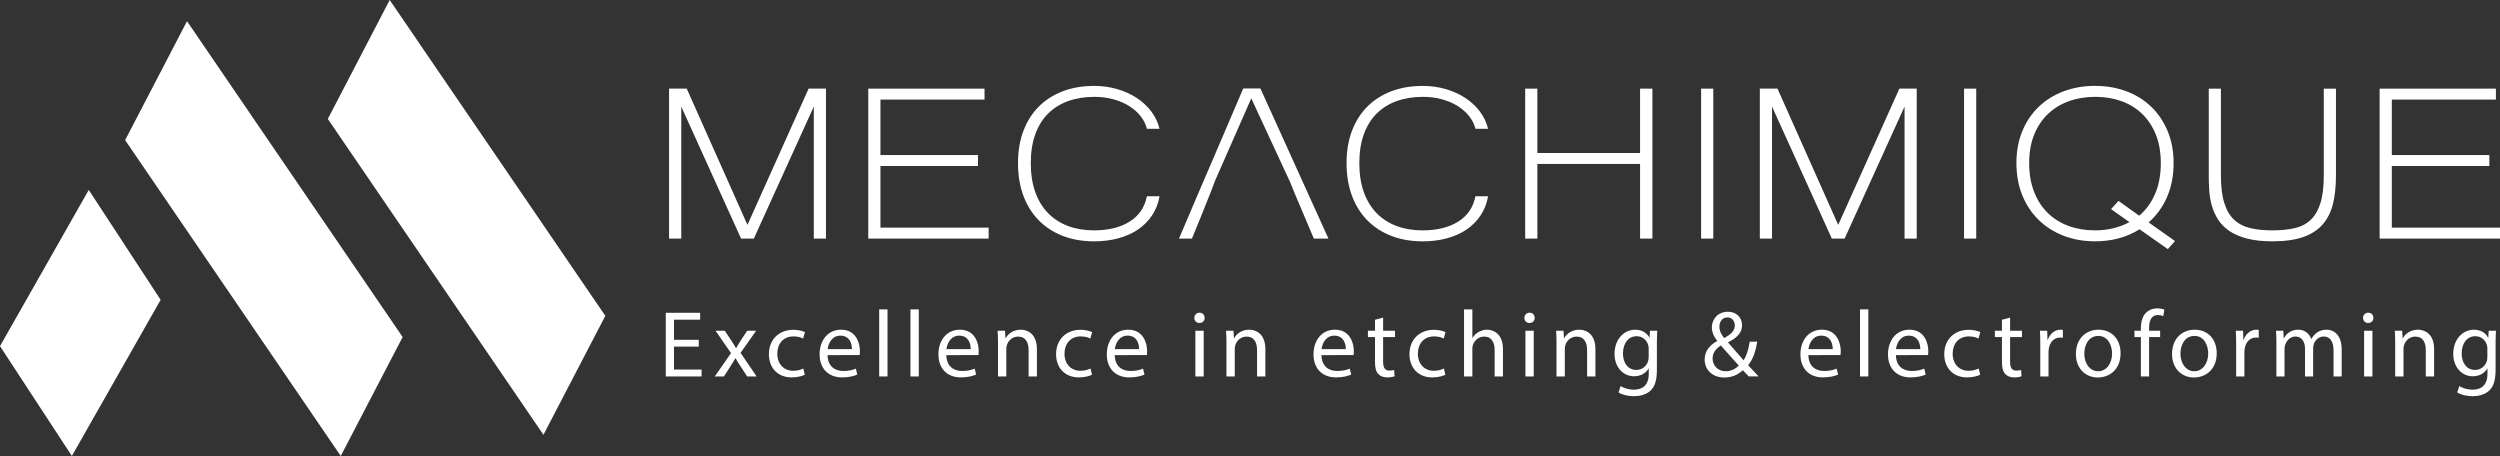 <?xml version="1.0" encoding="utf-8"?>
<!-- Generator: Adobe Illustrator 15.1.0, SVG Export Plug-In . SVG Version: 6.00 Build 0)  -->
<!DOCTYPE svg PUBLIC "-//W3C//DTD SVG 1.1//EN" "http://www.w3.org/Graphics/SVG/1.1/DTD/svg11.dtd">
<svg version="1.1" id="Calque_1" xmlns="http://www.w3.org/2000/svg" xmlns:xlink="http://www.w3.org/1999/xlink" x="0px" y="0px"
	 width="246px" height="44.868px" viewBox="0 0 246 44.868" enable-background="new 0 0 246 44.868" xml:space="preserve">
<rect x="0" y="0" width="246" height="44.868" fill="#333333" stroke="none"/>
<polygon fill="#FFFFFF" points="39.62,33.165 33.531,44.868 12.313,13.788 18.402,2.085 "/>
<polygon fill="#FFFFFF" points="59.564,31.08 53.475,42.783 32.257,11.703 38.347,0 "/>
<polygon fill="#FFFFFF" points="7.072,44.868 0,34.059 8.733,18.691 15.806,29.502 "/>
<polygon fill="#FFFFFF" points="81.275,23.477 80.078,23.477 80.078,10.485 74.178,23.477 72.92,23.477 67.036,10.485 
	67.036,23.477 65.837,23.477 65.837,8.721 67.575,8.721 73.549,22.129 79.568,8.721 81.275,8.721 "/>
<polygon fill="#FFFFFF" points="97.282,23.477 85.438,23.477 85.438,8.721 96.878,8.721 96.878,9.799 86.636,9.799 86.636,15.257 
	96.234,15.257 96.234,16.334 86.636,16.334 86.636,22.398 97.282,22.398 "/>
<g>
	<path fill="#FFFFFF" d="M112.854,12.669c-0.109-0.44-0.314-0.852-0.613-1.233c-0.3-0.382-0.674-0.714-1.123-0.997
		c-0.45-0.283-0.966-0.506-1.55-0.667c-0.583-0.162-1.21-0.242-1.879-0.242c-0.949,0-1.81,0.139-2.583,0.417
		c-0.773,0.279-1.433,0.689-1.977,1.233s-0.963,1.222-1.258,2.035c-0.294,0.813-0.441,1.759-0.441,2.836
		c0,1.079,0.147,2.028,0.441,2.852c0.295,0.821,0.714,1.511,1.258,2.068c0.544,0.557,1.198,0.979,1.962,1.267
		c0.763,0.287,1.614,0.431,2.553,0.431c1.417,0,2.585-0.285,3.503-0.855c0.918-0.57,1.487-1.403,1.707-2.5h1.243
		c-0.12,0.701-0.364,1.327-0.733,1.88c-0.37,0.553-0.834,1.018-1.393,1.396c-0.559,0.377-1.203,0.664-1.932,0.861
		c-0.729,0.198-1.517,0.297-2.366,0.297c-1.158,0-2.199-0.182-3.122-0.545c-0.924-0.364-1.71-0.879-2.358-1.544
		c-0.649-0.664-1.148-1.471-1.498-2.418c-0.35-0.948-0.524-2.011-0.524-3.188c0-1.167,0.175-2.219,0.524-3.153
		c0.349-0.934,0.851-1.731,1.504-2.392c0.654-0.66,1.442-1.168,2.366-1.523c0.923-0.354,1.959-0.531,3.107-0.531
		c0.789,0,1.54,0.104,2.253,0.31c0.713,0.207,1.355,0.497,1.924,0.869c0.569,0.373,1.048,0.817,1.438,1.334s0.659,1.085,0.809,1.705
		H112.854z"/>
	<path fill="#FFFFFF" d="M145.183,12.669c-0.11-0.44-0.314-0.852-0.614-1.233s-0.674-0.714-1.123-0.997s-0.966-0.506-1.55-0.667
		c-0.583-0.162-1.21-0.242-1.879-0.242c-0.948,0-1.809,0.139-2.583,0.417c-0.773,0.279-1.433,0.689-1.977,1.233
		c-0.544,0.544-0.963,1.222-1.258,2.035c-0.294,0.813-0.441,1.759-0.441,2.836c0,1.079,0.147,2.028,0.441,2.852
		c0.294,0.821,0.713,1.511,1.258,2.068c0.544,0.557,1.198,0.979,1.962,1.267c0.763,0.287,1.615,0.431,2.553,0.431
		c1.418,0,2.585-0.285,3.504-0.855s1.487-1.403,1.707-2.5h1.243c-0.12,0.701-0.364,1.327-0.733,1.88
		c-0.37,0.553-0.833,1.018-1.393,1.396c-0.559,0.377-1.203,0.664-1.932,0.861c-0.729,0.198-1.517,0.297-2.366,0.297
		c-1.158,0-2.199-0.182-3.122-0.545c-0.924-0.364-1.709-0.879-2.358-1.544c-0.649-0.664-1.148-1.471-1.498-2.418
		c-0.349-0.948-0.524-2.011-0.524-3.188c0-1.167,0.175-2.219,0.524-3.153c0.35-0.934,0.851-1.731,1.505-2.392
		s1.442-1.168,2.366-1.523c0.923-0.354,1.959-0.531,3.107-0.531c0.789,0,1.54,0.104,2.253,0.31c0.713,0.207,1.355,0.497,1.924,0.869
		c0.568,0.373,1.048,0.817,1.438,1.334c0.389,0.517,0.659,1.085,0.808,1.705H145.183z"/>
	<polygon fill="#FFFFFF" points="162.597,23.477 161.384,23.477 161.384,16.132 151.277,16.132 151.277,23.477 150.079,23.477 
		150.079,8.721 151.277,8.721 151.277,15.055 161.384,15.055 161.384,8.721 162.597,8.721 	"/>
	<rect x="167.389" y="8.721" fill="#FFFFFF" width="1.198" height="14.756"/>
	<polygon fill="#FFFFFF" points="188.606,23.477 187.408,23.477 187.408,10.485 181.509,23.477 180.251,23.477 174.367,10.485 
		174.367,23.477 173.168,23.477 173.168,8.721 174.905,8.721 180.88,22.129 186.899,8.721 188.606,8.721 	"/>
	<rect x="193.263" y="8.721" fill="#FFFFFF" width="1.198" height="14.756"/>
	<path fill="#FFFFFF" d="M206.155,8.451c1.118,0,2.151,0.18,3.1,0.539c0.948,0.358,1.764,0.871,2.448,1.536
		c0.684,0.665,1.218,1.465,1.603,2.398c0.384,0.935,0.577,1.977,0.577,3.126c0,1.231-0.215,2.341-0.644,3.329
		s-1.033,1.824-1.812,2.507l2.591,1.832c-0.15,0.171-0.277,0.315-0.382,0.432c-0.105,0.117-0.212,0.238-0.322,0.364l-2.785-1.954
		c-0.609,0.387-1.28,0.681-2.014,0.883c-0.734,0.202-1.52,0.303-2.358,0.303c-1.138,0-2.181-0.187-3.129-0.559
		c-0.948-0.373-1.765-0.896-2.448-1.57c-0.684-0.674-1.215-1.482-1.595-2.426s-0.569-1.99-0.569-3.141
		c0-1.158,0.192-2.205,0.577-3.14c0.384-0.934,0.92-1.731,1.609-2.392s1.505-1.171,2.448-1.529
		C203.992,8.631,205.027,8.451,206.155,8.451 M206.14,22.668c0.639,0,1.243-0.069,1.812-0.209c0.569-0.139,1.098-0.339,1.587-0.6
		l-1.812-1.28c0.169-0.179,0.302-0.325,0.397-0.438c0.094-0.112,0.207-0.236,0.336-0.371l2.037,1.455
		c0.669-0.565,1.19-1.281,1.564-2.148c0.375-0.867,0.562-1.876,0.562-3.026c0-1.06-0.163-1.994-0.487-2.803
		c-0.325-0.809-0.774-1.489-1.347-2.041c-0.575-0.553-1.253-0.971-2.037-1.254c-0.784-0.282-1.64-0.424-2.568-0.424
		c-0.948,0-1.819,0.144-2.613,0.431c-0.794,0.288-1.48,0.708-2.059,1.26c-0.579,0.553-1.031,1.233-1.355,2.042
		c-0.325,0.809-0.487,1.738-0.487,2.789c0,1.052,0.16,1.988,0.479,2.811s0.766,1.516,1.34,2.082
		c0.575,0.566,1.258,0.995,2.052,1.287C204.336,22.522,205.202,22.668,206.14,22.668"/>
	<path fill="#FFFFFF" d="M223.6,23.746c-0.979,0-1.814-0.093-2.508-0.276c-0.694-0.184-1.271-0.433-1.73-0.747
		c-0.459-0.314-0.824-0.683-1.093-1.105c-0.27-0.422-0.474-0.871-0.614-1.348c-0.14-0.477-0.227-0.97-0.262-1.482
		c-0.035-0.512-0.052-1.011-0.052-1.496v-8.57h1.198v8.53c0,1.123,0.112,2.037,0.337,2.742c0.224,0.705,0.554,1.256,0.988,1.651
		c0.434,0.396,0.963,0.665,1.587,0.809c0.623,0.144,1.34,0.215,2.148,0.215c0.818,0,1.544-0.071,2.178-0.215
		c0.634-0.144,1.163-0.416,1.587-0.815c0.425-0.4,0.747-0.95,0.966-1.651c0.22-0.7,0.33-1.612,0.33-2.735v-8.53h1.198v8.57
		c0,1.016-0.095,1.923-0.284,2.723c-0.19,0.8-0.52,1.476-0.989,2.028c-0.469,0.552-1.108,0.975-1.917,1.267
		C225.86,23.601,224.837,23.746,223.6,23.746"/>
	<polygon fill="#FFFFFF" points="246,23.477 234.156,23.477 234.156,8.721 245.596,8.721 245.596,9.799 235.354,9.799 
		235.354,15.257 244.952,15.257 244.952,16.334 235.354,16.334 235.354,22.398 246,22.398 	"/>
	<polygon fill="#FFFFFF" points="68.756,34.105 66.32,34.105 66.32,36.364 69.035,36.364 69.035,37.043 65.512,37.043 
		65.512,30.778 68.895,30.778 68.895,31.457 66.32,31.457 66.32,33.437 68.756,33.437 	"/>
	<path fill="#FFFFFF" d="M71.319,32.544l0.641,0.967c0.168,0.251,0.308,0.483,0.456,0.734h0.028c0.149-0.27,0.297-0.502,0.446-0.743
		l0.632-0.958h0.883l-1.534,2.175l1.581,2.324h-0.93l-0.66-1.014c-0.176-0.26-0.325-0.511-0.483-0.78h-0.019
		c-0.149,0.27-0.307,0.511-0.474,0.78l-0.651,1.014h-0.901l1.598-2.296l-1.524-2.203H71.319z"/>
	<path fill="#FFFFFF" d="M79.191,36.875c-0.213,0.112-0.688,0.261-1.292,0.261c-1.357,0-2.24-0.92-2.24-2.296
		c0-1.385,0.949-2.389,2.417-2.389c0.483,0,0.911,0.121,1.133,0.232l-0.186,0.632c-0.195-0.111-0.502-0.213-0.948-0.213
		c-1.032,0-1.59,0.762-1.59,1.7c0,1.041,0.669,1.683,1.562,1.683c0.464,0,0.771-0.121,1.003-0.223L79.191,36.875z"/>
	<path fill="#FFFFFF" d="M81.43,34.942c0.019,1.105,0.725,1.562,1.543,1.562c0.585,0,0.939-0.103,1.245-0.232l0.14,0.585
		c-0.288,0.131-0.781,0.279-1.497,0.279c-1.385,0-2.212-0.911-2.212-2.269c0-1.356,0.799-2.426,2.11-2.426
		c1.468,0,1.858,1.293,1.858,2.12c0,0.167-0.018,0.297-0.027,0.381H81.43z M83.828,34.356c0.009-0.521-0.214-1.329-1.134-1.329
		c-0.828,0-1.19,0.763-1.255,1.329H83.828z"/>
	<rect x="86.513" y="30.443" fill="#FFFFFF" width="0.818" height="6.6"/>
	<rect x="89.589" y="30.443" fill="#FFFFFF" width="0.818" height="6.6"/>
	<path fill="#FFFFFF" d="M93.12,34.942c0.019,1.105,0.725,1.562,1.543,1.562c0.585,0,0.938-0.103,1.245-0.232l0.14,0.585
		c-0.288,0.131-0.781,0.279-1.497,0.279c-1.385,0-2.211-0.911-2.211-2.269c0-1.356,0.799-2.426,2.11-2.426
		c1.468,0,1.858,1.293,1.858,2.12c0,0.167-0.018,0.297-0.027,0.381H93.12z M95.518,34.356c0.009-0.521-0.213-1.329-1.133-1.329
		c-0.828,0-1.19,0.763-1.255,1.329H95.518z"/>
	<path fill="#FFFFFF" d="M98.203,33.762c0-0.465-0.009-0.846-0.037-1.218h0.725l0.046,0.744h0.019
		c0.223-0.428,0.744-0.847,1.487-0.847c0.623,0,1.59,0.372,1.59,1.915v2.687h-0.818V34.45c0-0.726-0.27-1.329-1.041-1.329
		c-0.539,0-0.958,0.381-1.097,0.836c-0.038,0.102-0.056,0.242-0.056,0.381v2.705h-0.817V33.762z"/>
	<path fill="#FFFFFF" d="M107.45,36.875c-0.214,0.112-0.687,0.261-1.292,0.261c-1.357,0-2.24-0.92-2.24-2.296
		c0-1.385,0.948-2.389,2.417-2.389c0.484,0,0.911,0.121,1.134,0.232l-0.186,0.632c-0.195-0.111-0.501-0.213-0.948-0.213
		c-1.031,0-1.589,0.762-1.589,1.7c0,1.041,0.668,1.683,1.561,1.683c0.465,0,0.771-0.121,1.004-0.223L107.45,36.875z"/>
	<path fill="#FFFFFF" d="M109.689,34.942c0.019,1.105,0.725,1.562,1.542,1.562c0.586,0,0.939-0.103,1.246-0.232l0.14,0.585
		c-0.288,0.131-0.781,0.279-1.497,0.279c-1.385,0-2.212-0.911-2.212-2.269c0-1.356,0.799-2.426,2.109-2.426
		c1.469,0,1.859,1.293,1.859,2.12c0,0.167-0.019,0.297-0.027,0.381H109.689z M112.087,34.356c0.01-0.521-0.214-1.329-1.134-1.329
		c-0.828,0-1.19,0.763-1.255,1.329H112.087z"/>
	<path fill="#FFFFFF" d="M118.536,31.28c0.009,0.278-0.195,0.502-0.52,0.502c-0.289,0-0.493-0.224-0.493-0.502
		c0-0.288,0.214-0.512,0.512-0.512C118.341,30.769,118.536,30.992,118.536,31.28 M117.625,32.544h0.818v4.499h-0.818V32.544z"/>
	<path fill="#FFFFFF" d="M120.682,33.762c0-0.465-0.009-0.846-0.037-1.218h0.725l0.047,0.744h0.019
		c0.223-0.428,0.744-0.847,1.487-0.847c0.623,0,1.589,0.372,1.589,1.915v2.687h-0.818V34.45c0-0.726-0.27-1.329-1.041-1.329
		c-0.539,0-0.957,0.381-1.097,0.836c-0.037,0.102-0.056,0.242-0.056,0.381v2.705h-0.818V33.762z"/>
	<path fill="#FFFFFF" d="M130.03,34.942c0.019,1.105,0.725,1.562,1.543,1.562c0.585,0,0.938-0.103,1.245-0.232l0.14,0.585
		c-0.288,0.131-0.781,0.279-1.497,0.279c-1.385,0-2.212-0.911-2.212-2.269c0-1.356,0.799-2.426,2.11-2.426
		c1.469,0,1.859,1.293,1.859,2.12c0,0.167-0.019,0.297-0.028,0.381H130.03z M132.428,34.356c0.01-0.521-0.213-1.329-1.134-1.329
		c-0.827,0-1.189,0.763-1.254,1.329H132.428z"/>
	<path fill="#FFFFFF" d="M136.099,31.252v1.292h1.172v0.623h-1.172v2.426c0,0.558,0.158,0.874,0.614,0.874
		c0.213,0,0.372-0.028,0.474-0.056l0.037,0.613c-0.158,0.065-0.409,0.111-0.725,0.111c-0.381,0-0.688-0.12-0.883-0.344
		c-0.233-0.241-0.316-0.642-0.316-1.171v-2.454h-0.697v-0.623h0.697v-1.078L136.099,31.252z"/>
	<path fill="#FFFFFF" d="M142.223,36.875c-0.214,0.112-0.688,0.261-1.292,0.261c-1.357,0-2.24-0.92-2.24-2.296
		c0-1.385,0.948-2.389,2.417-2.389c0.483,0,0.911,0.121,1.134,0.232l-0.186,0.632c-0.195-0.111-0.502-0.213-0.948-0.213
		c-1.032,0-1.589,0.762-1.589,1.7c0,1.041,0.669,1.683,1.562,1.683c0.464,0,0.771-0.121,1.003-0.223L142.223,36.875z"/>
	<path fill="#FFFFFF" d="M144.062,30.443h0.818v2.808h0.019c0.13-0.232,0.334-0.438,0.585-0.577c0.242-0.139,0.53-0.232,0.837-0.232
		c0.604,0,1.571,0.372,1.571,1.925v2.677h-0.818v-2.584c0-0.725-0.27-1.339-1.041-1.339c-0.53,0-0.948,0.373-1.097,0.818
		c-0.047,0.111-0.056,0.232-0.056,0.391v2.714h-0.818V30.443z"/>
	<path fill="#FFFFFF" d="M151.013,31.28c0.009,0.278-0.195,0.502-0.521,0.502c-0.288,0-0.493-0.224-0.493-0.502
		c0-0.288,0.214-0.512,0.512-0.512C150.818,30.769,151.013,30.992,151.013,31.28 M150.102,32.544h0.818v4.499h-0.818V32.544z"/>
	<path fill="#FFFFFF" d="M153.159,33.762c0-0.465-0.01-0.846-0.037-1.218h0.725l0.047,0.744h0.019
		c0.223-0.428,0.744-0.847,1.487-0.847c0.623,0,1.589,0.372,1.589,1.915v2.687h-0.818V34.45c0-0.726-0.27-1.329-1.041-1.329
		c-0.539,0-0.958,0.381-1.097,0.836c-0.038,0.102-0.056,0.242-0.056,0.381v2.705h-0.818V33.762z"/>
	<path fill="#FFFFFF" d="M163.075,32.544c-0.019,0.325-0.037,0.688-0.037,1.236v2.612c0,1.031-0.204,1.663-0.641,2.054
		c-0.437,0.409-1.069,0.539-1.636,0.539c-0.539,0-1.134-0.13-1.497-0.372l0.204-0.622c0.298,0.186,0.762,0.353,1.32,0.353
		c0.836,0,1.45-0.437,1.45-1.57v-0.502h-0.02c-0.25,0.418-0.733,0.753-1.431,0.753c-1.116,0-1.915-0.948-1.915-2.194
		c0-1.523,0.995-2.389,2.026-2.389c0.781,0,1.208,0.409,1.403,0.781h0.019l0.038-0.679H163.075z M162.229,34.319
		c0-0.139-0.01-0.26-0.046-0.371c-0.149-0.475-0.548-0.865-1.144-0.865c-0.78,0-1.338,0.66-1.338,1.701
		c0,0.884,0.446,1.617,1.329,1.617c0.502,0,0.957-0.315,1.134-0.836c0.046-0.141,0.065-0.298,0.065-0.438V34.319z"/>
	<path fill="#FFFFFF" d="M172.08,37.042c-0.177-0.176-0.344-0.353-0.585-0.612c-0.539,0.502-1.144,0.716-1.832,0.716
		c-1.217,0-1.924-0.818-1.924-1.757c0-0.855,0.511-1.44,1.227-1.831v-0.028c-0.325-0.408-0.521-0.864-0.521-1.311
		c0-0.762,0.548-1.543,1.589-1.543c0.781,0,1.385,0.521,1.385,1.329c0,0.66-0.381,1.181-1.375,1.674v0.027
		c0.53,0.613,1.125,1.302,1.524,1.747c0.288-0.437,0.483-1.041,0.604-1.831h0.744c-0.167,0.985-0.437,1.767-0.901,2.314
		c0.334,0.354,0.66,0.707,1.032,1.105H172.08z M171.095,35.965c-0.372-0.409-1.069-1.171-1.766-1.971
		c-0.334,0.214-0.809,0.613-0.809,1.273c0,0.716,0.53,1.264,1.283,1.264C170.342,36.531,170.797,36.29,171.095,35.965
		 M169.189,32.145c0,0.446,0.204,0.79,0.474,1.125c0.632-0.362,1.042-0.697,1.042-1.228c0-0.381-0.214-0.809-0.725-0.809
		C169.459,31.233,169.189,31.661,169.189,32.145"/>
	<path fill="#FFFFFF" d="M177.943,34.942c0.019,1.105,0.725,1.562,1.543,1.562c0.585,0,0.938-0.103,1.245-0.232l0.14,0.585
		c-0.288,0.131-0.781,0.279-1.497,0.279c-1.385,0-2.212-0.911-2.212-2.269c0-1.356,0.8-2.426,2.11-2.426
		c1.469,0,1.859,1.293,1.859,2.12c0,0.167-0.019,0.297-0.028,0.381H177.943z M180.341,34.356c0.01-0.521-0.214-1.329-1.134-1.329
		c-0.827,0-1.19,0.763-1.255,1.329H180.341z"/>
	<rect x="183.026" y="30.443" fill="#FFFFFF" width="0.818" height="6.6"/>
	<path fill="#FFFFFF" d="M186.557,34.942c0.019,1.105,0.725,1.562,1.542,1.562c0.586,0,0.939-0.103,1.246-0.232l0.14,0.585
		c-0.288,0.131-0.781,0.279-1.496,0.279c-1.385,0-2.212-0.911-2.212-2.269c0-1.356,0.799-2.426,2.11-2.426
		c1.469,0,1.859,1.293,1.859,2.12c0,0.167-0.019,0.297-0.028,0.381H186.557z M188.955,34.356c0.01-0.521-0.214-1.329-1.134-1.329
		c-0.827,0-1.19,0.763-1.255,1.329H188.955z"/>
	<path fill="#FFFFFF" d="M194.847,36.875c-0.214,0.112-0.688,0.261-1.292,0.261c-1.357,0-2.241-0.92-2.241-2.296
		c0-1.385,0.949-2.389,2.417-2.389c0.483,0,0.911,0.121,1.134,0.232l-0.186,0.632c-0.195-0.111-0.502-0.213-0.948-0.213
		c-1.032,0-1.589,0.762-1.589,1.7c0,1.041,0.669,1.683,1.562,1.683c0.464,0,0.771-0.121,1.003-0.223L194.847,36.875z"/>
	<path fill="#FFFFFF" d="M197.792,31.252v1.292h1.171v0.623h-1.171v2.426c0,0.558,0.158,0.874,0.613,0.874
		c0.214,0,0.372-0.028,0.474-0.056l0.037,0.613c-0.158,0.065-0.409,0.111-0.725,0.111c-0.381,0-0.688-0.12-0.883-0.344
		c-0.233-0.241-0.316-0.642-0.316-1.171v-2.454h-0.697v-0.623h0.697v-1.078L197.792,31.252z"/>
	<path fill="#FFFFFF" d="M200.765,33.948c0-0.53-0.009-0.985-0.037-1.404h0.716l0.028,0.884h0.037
		c0.205-0.604,0.697-0.986,1.246-0.986c0.093,0,0.158,0.01,0.232,0.028v0.771c-0.083-0.019-0.167-0.027-0.279-0.027
		c-0.576,0-0.985,0.437-1.097,1.05c-0.019,0.111-0.037,0.242-0.037,0.381v2.398h-0.809V33.948z"/>
	<path fill="#FFFFFF" d="M208.665,34.757c0,1.663-1.153,2.388-2.24,2.388c-1.218,0-2.157-0.892-2.157-2.313
		c0-1.506,0.986-2.39,2.231-2.39C207.791,32.441,208.665,33.381,208.665,34.757 M205.096,34.803c0,0.985,0.567,1.729,1.366,1.729
		c0.78,0,1.366-0.735,1.366-1.748c0-0.763-0.381-1.729-1.348-1.729C205.514,33.056,205.096,33.947,205.096,34.803"/>
	<path fill="#FFFFFF" d="M210.662,37.043v-3.876h-0.632v-0.623h0.632v-0.213c0-0.633,0.14-1.209,0.521-1.571
		c0.307-0.298,0.716-0.418,1.097-0.418c0.288,0,0.539,0.064,0.697,0.13l-0.111,0.632c-0.121-0.056-0.288-0.103-0.521-0.103
		c-0.697,0-0.874,0.613-0.874,1.302v0.241h1.088v0.623h-1.088v3.876H210.662z"/>
	<path fill="#FFFFFF" d="M218.125,34.757c0,1.663-1.153,2.388-2.24,2.388c-1.218,0-2.157-0.892-2.157-2.313
		c0-1.506,0.986-2.39,2.232-2.39C217.251,32.441,218.125,33.381,218.125,34.757 M214.556,34.803c0,0.985,0.567,1.729,1.366,1.729
		c0.781,0,1.366-0.735,1.366-1.748c0-0.763-0.381-1.729-1.347-1.729C214.974,33.056,214.556,33.947,214.556,34.803"/>
	<path fill="#FFFFFF" d="M220.038,33.948c0-0.53-0.009-0.985-0.037-1.404h0.716l0.028,0.884h0.037
		c0.205-0.604,0.697-0.986,1.246-0.986c0.092,0,0.158,0.01,0.232,0.028v0.771c-0.083-0.019-0.167-0.027-0.279-0.027
		c-0.576,0-0.985,0.437-1.097,1.05c-0.019,0.111-0.037,0.242-0.037,0.381v2.398h-0.809V33.948z"/>
	<path fill="#FFFFFF" d="M223.997,33.762c0-0.465-0.01-0.846-0.037-1.218h0.716l0.037,0.726h0.028
		c0.251-0.428,0.669-0.828,1.413-0.828c0.613,0,1.078,0.372,1.273,0.902h0.019c0.14-0.251,0.316-0.446,0.502-0.586
		c0.27-0.204,0.567-0.316,0.995-0.316c0.595,0,1.478,0.392,1.478,1.952v2.649h-0.8v-2.547c0-0.864-0.315-1.385-0.976-1.385
		c-0.465,0-0.828,0.344-0.967,0.743c-0.037,0.112-0.065,0.261-0.065,0.409v2.779h-0.799v-2.696c0-0.715-0.316-1.235-0.939-1.235
		c-0.511,0-0.883,0.409-1.013,0.818c-0.046,0.12-0.065,0.26-0.065,0.398v2.715h-0.799V33.762z"/>
	<path fill="#FFFFFF" d="M233.541,31.28c0.009,0.278-0.195,0.502-0.521,0.502c-0.288,0-0.493-0.224-0.493-0.502
		c0-0.288,0.214-0.512,0.511-0.512C233.346,30.769,233.541,30.992,233.541,31.28 M232.629,32.544h0.818v4.499h-0.818V32.544z"/>
	<path fill="#FFFFFF" d="M235.687,33.762c0-0.465-0.009-0.846-0.038-1.218h0.725l0.047,0.744h0.019
		c0.223-0.428,0.743-0.847,1.487-0.847c0.623,0,1.59,0.372,1.59,1.915v2.687h-0.819V34.45c0-0.726-0.269-1.329-1.041-1.329
		c-0.539,0-0.957,0.381-1.097,0.836c-0.037,0.102-0.056,0.242-0.056,0.381v2.705h-0.818V33.762z"/>
	<path fill="#FFFFFF" d="M245.603,32.544c-0.019,0.325-0.037,0.688-0.037,1.236v2.612c0,1.031-0.205,1.663-0.641,2.054
		c-0.437,0.409-1.069,0.539-1.636,0.539c-0.539,0-1.134-0.13-1.497-0.372l0.204-0.622c0.298,0.186,0.762,0.353,1.32,0.353
		c0.837,0,1.451-0.437,1.451-1.57v-0.502h-0.019c-0.251,0.418-0.734,0.753-1.432,0.753c-1.115,0-1.915-0.948-1.915-2.194
		c0-1.523,0.995-2.389,2.026-2.389c0.781,0,1.208,0.409,1.403,0.781h0.019l0.037-0.679H245.603z M244.757,34.319
		c0-0.139-0.009-0.26-0.046-0.371c-0.149-0.475-0.549-0.865-1.144-0.865c-0.78,0-1.338,0.66-1.338,1.701
		c0,0.884,0.446,1.617,1.329,1.617c0.501,0,0.957-0.315,1.134-0.836c0.046-0.141,0.065-0.298,0.065-0.438V34.319z"/>
	<path fill="#FFFFFF" d="M124.025,8.707h-1.692c-0.539,1.267-1.07,2.511-1.595,3.732c-0.524,1.223-1.045,2.438-1.564,3.646
		c-0.52,1.208-1.042,2.424-1.565,3.646c-0.524,1.222-1.056,2.471-1.595,3.746h1.273c0.309-0.754,0.633-1.547,0.973-2.378
		c0.334-0.818,0.644-1.594,0.929-2.33c0.022-0.059,0.243-0.646,0.334-0.885h-0.005l3.608-8.207l3.757,8.106h0.015l0.449,1.122
		l1.934,4.571h1.438L124.025,8.707z"/>
</g>
</svg>
